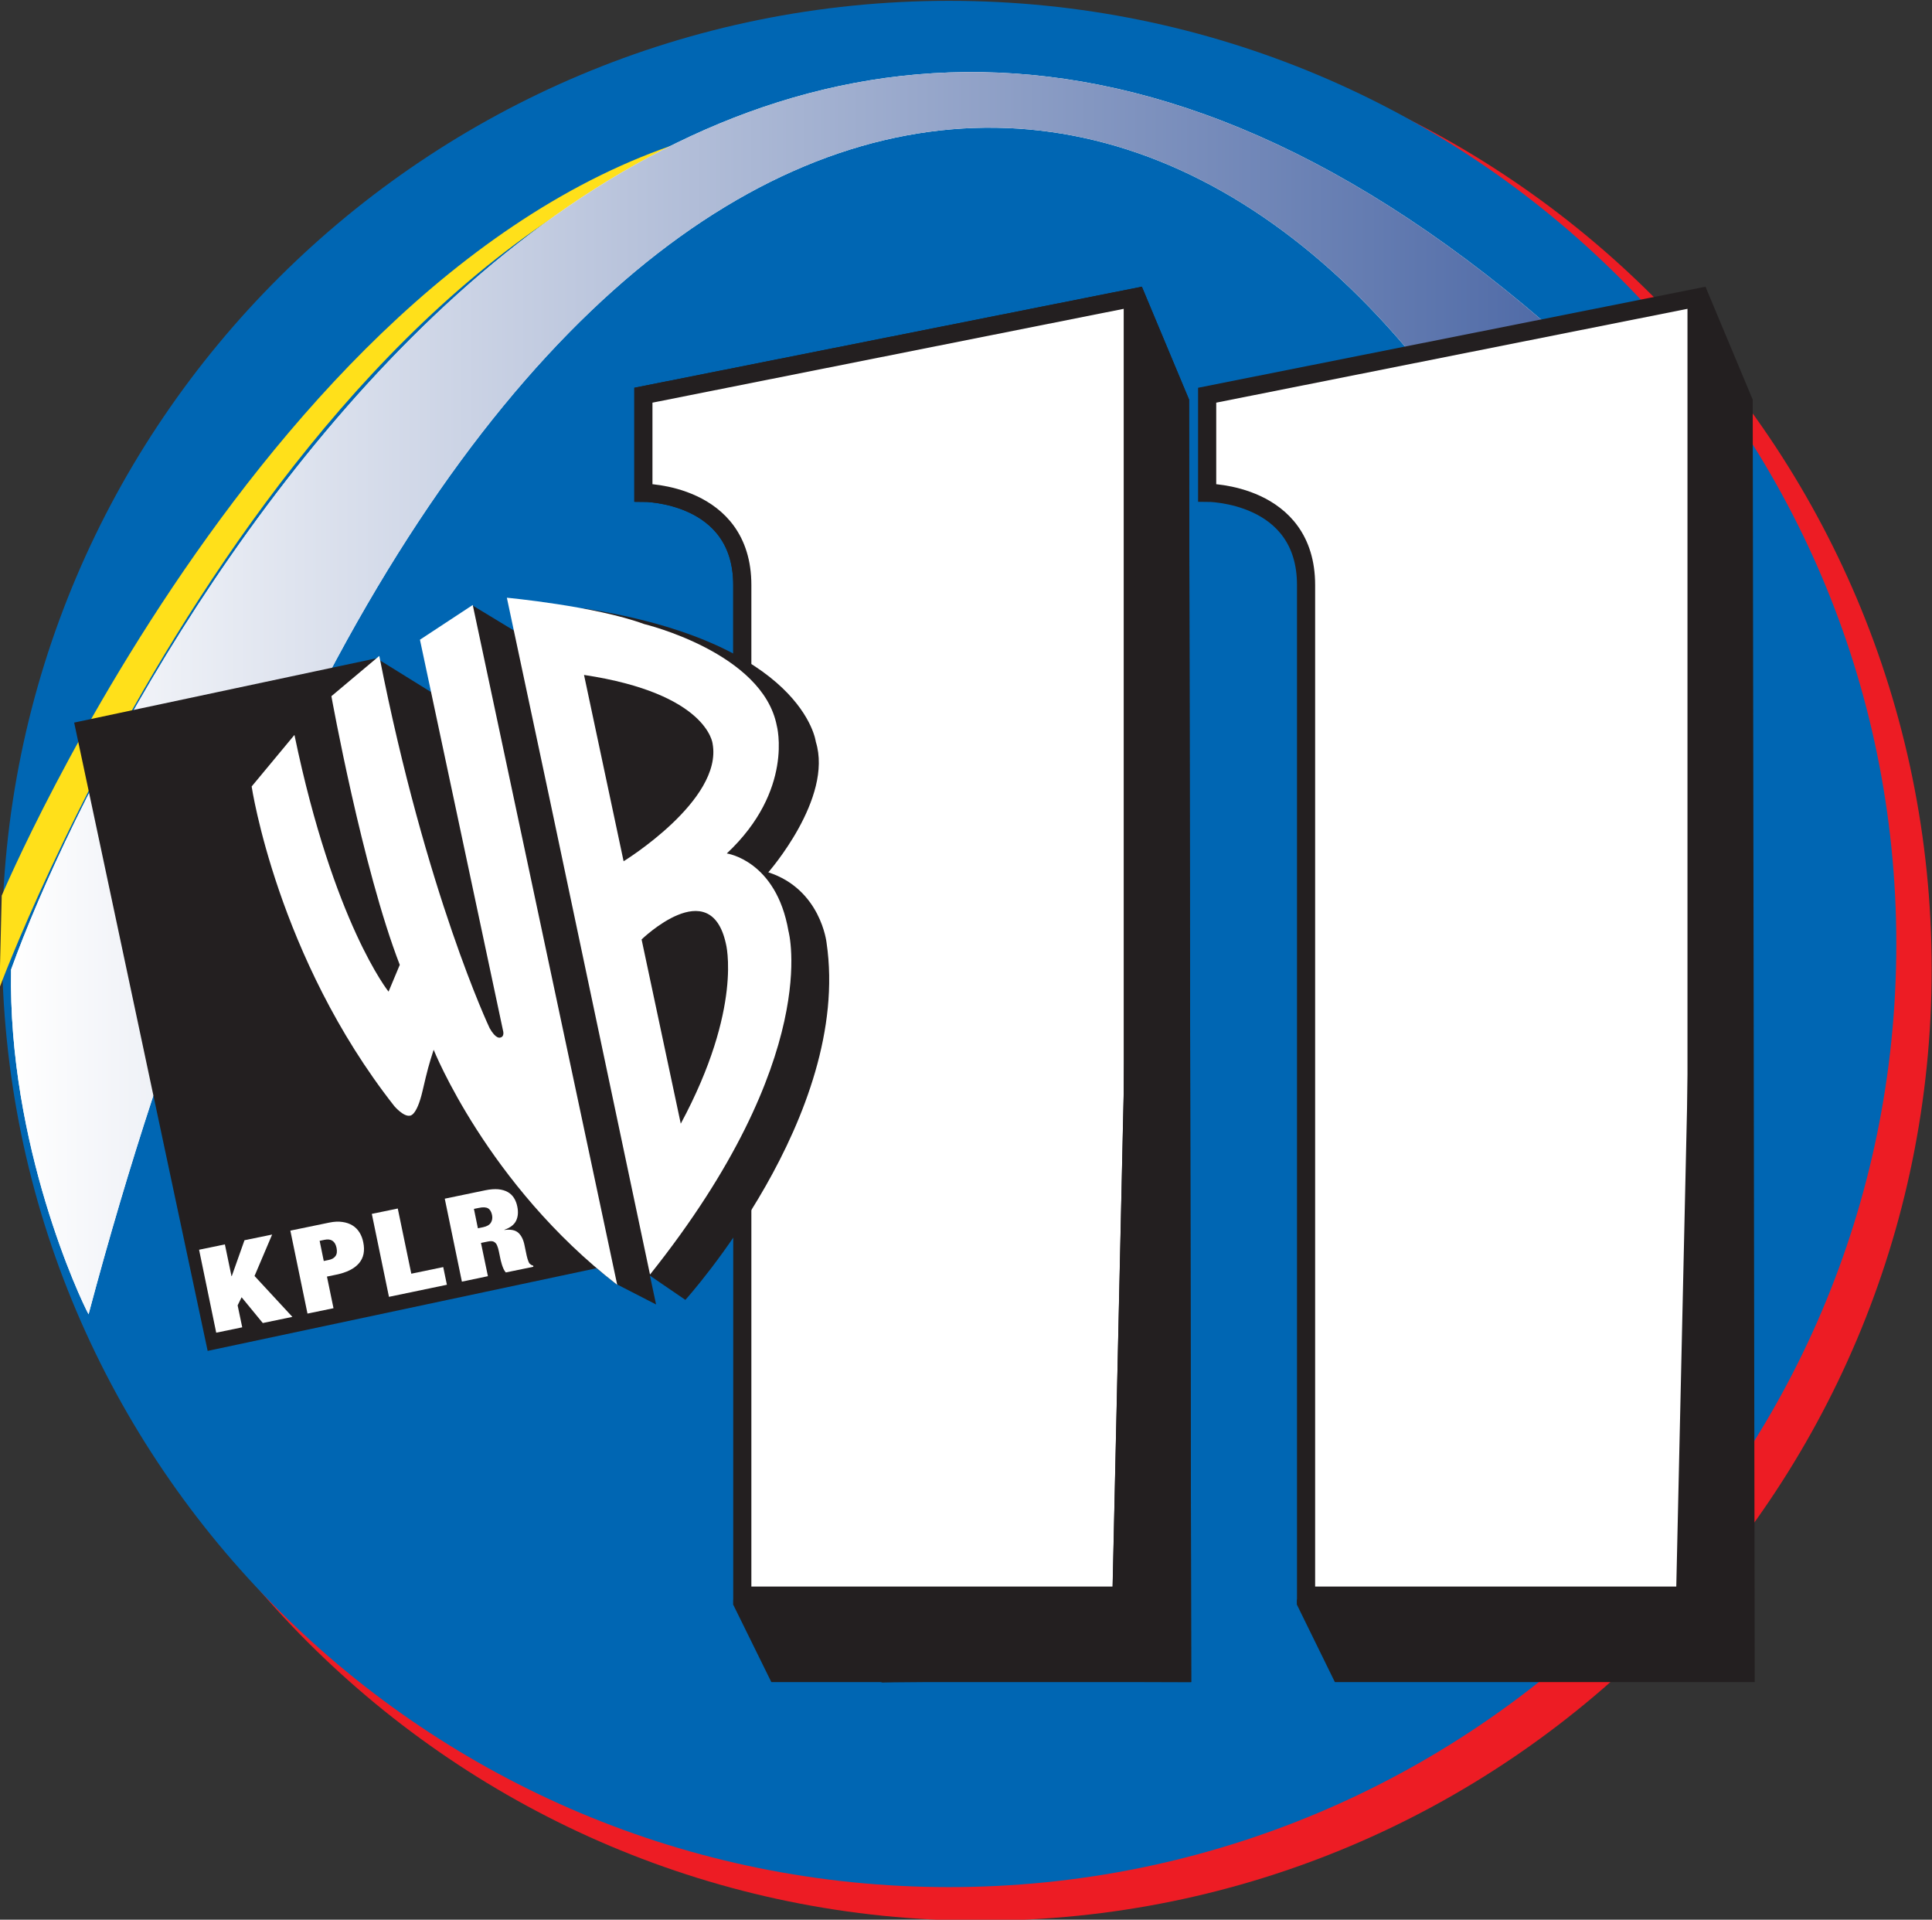 <?xml version="1.0" encoding="UTF-8" standalone="no"?>
<!-- Created with Inkscape (http://www.inkscape.org/) -->

<svg
   xmlns:dc="http://purl.org/dc/elements/1.1/"
   xmlns:cc="http://creativecommons.org/ns#"
   xmlns:rdf="http://www.w3.org/1999/02/22-rdf-syntax-ns#"
   xmlns:svg="http://www.w3.org/2000/svg"
   xmlns="http://www.w3.org/2000/svg"
   xmlns:sodipodi="http://sodipodi.sourceforge.net/DTD/sodipodi-0.dtd"
   xmlns:inkscape="http://www.inkscape.org/namespaces/inkscape"
   width="161.596mm"
   height="160.537mm"
   viewBox="0 0 161.596 160.537"
   version="1.1"
   id="svg901"
   inkscape:version="0.92.4 (5da689c313, 2019-01-14)"
   sodipodi:docname="KPLR 2004.svg">
  <rect x="0" y="0" width="161.596" height="160.537" fill="#333333" stroke="none"/>
  <defs
     id="defs895">
    <clipPath
       id="clipPath1467"
       clipPathUnits="userSpaceOnUse">
      <path
         inkscape:connector-curvature="0"
         id="path1465"
         d="M -9,783 H 603 V -9 H -9 Z" />
    </clipPath>
    <clipPath
       id="clipPath1473"
       clipPathUnits="userSpaceOnUse">
      <path
         inkscape:connector-curvature="0"
         id="path1471"
         d="M 0,774.03 H 594 V 0.03 H 0 Z" />
    </clipPath>
    <clipPath
       id="clipPath1505"
       clipPathUnits="userSpaceOnUse">
      <path
         inkscape:connector-curvature="0"
         id="path1503"
         d="m 345.25,479.762 v -34.311 h 177.399 v 34.311" />
    </clipPath>
    <clipPath
       id="clipPath1521"
       clipPathUnits="userSpaceOnUse">
      <path
         inkscape:connector-curvature="0"
         id="path1519"
         d="m 345.25,479.762 v -34.311 h 177.399 v 34.311" />
    </clipPath>
    <clipPath
       id="clipPath1551"
       clipPathUnits="userSpaceOnUse">
      <path
         inkscape:connector-curvature="0"
         id="path1549"
         d="m 0.538,424.629 h 101.604 V 350.144 H 0.538 Z" />
    </clipPath>
    <clipPath
       id="clipPath1567"
       clipPathUnits="userSpaceOnUse">
      <path
         inkscape:connector-curvature="0"
         id="path1565"
         d="m 0.538,424.629 h 101.604 V 350.144 H 0.538 Z" />
    </clipPath>
    <clipPath
       id="clipPath1599"
       clipPathUnits="userSpaceOnUse">
      <path
         inkscape:connector-curvature="0"
         id="path1597"
         d="M -9,783 H 603 V -9 H -9 Z" />
    </clipPath>
    <clipPath
       id="clipPath1605"
       clipPathUnits="userSpaceOnUse">
      <path
         inkscape:connector-curvature="0"
         id="path1603"
         d="M 0,774.03 H 594 V 0.03 H 0 Z" />
    </clipPath>
    <clipPath
       id="clipPath1615"
       clipPathUnits="userSpaceOnUse">
      <path
         style="clip-rule:evenodd"
         inkscape:connector-curvature="0"
         id="path1613"
         d="M 0.319,338.605 H 224.55 V 280.672 H 0.319 Z" />
    </clipPath>
    <clipPath
       id="clipPath1637"
       clipPathUnits="userSpaceOnUse">
      <path
         inkscape:connector-curvature="0"
         id="path1635"
         d="M -9,783 H 603 V -9 H -9 Z" />
    </clipPath>
    <clipPath
       id="clipPath1643"
       clipPathUnits="userSpaceOnUse">
      <path
         inkscape:connector-curvature="0"
         id="path1641"
         d="M 0,774.03 H 594 V 0.03 H 0 Z" />
    </clipPath>
    <clipPath
       id="clipPath1679"
       clipPathUnits="userSpaceOnUse">
      <path
         inkscape:connector-curvature="0"
         id="path1677"
         d="M 0,473.398 H 249.425 V 439.019 H 0 Z" />
    </clipPath>
    <clipPath
       id="clipPath1691"
       clipPathUnits="userSpaceOnUse">
      <path
         inkscape:connector-curvature="0"
         id="path1689"
         d="m 122.2,409.562 v -51.866 h 119.219 v 51.866" />
    </clipPath>
    <clipPath
       id="clipPath1707"
       clipPathUnits="userSpaceOnUse">
      <path
         inkscape:connector-curvature="0"
         id="path1705"
         d="m 122.2,409.562 v -51.866 h 119.219 v 51.866" />
    </clipPath>
    <clipPath
       id="clipPath1725"
       clipPathUnits="userSpaceOnUse">
      <path
         inkscape:connector-curvature="0"
         id="path1723"
         d="m 122.2,409.562 v -51.866 h 119.219 v 51.866" />
    </clipPath>
    <clipPath
       id="clipPath1741"
       clipPathUnits="userSpaceOnUse">
      <path
         inkscape:connector-curvature="0"
         id="path1739"
         d="m 122.2,409.562 v -51.866 h 119.219 v 51.866" />
    </clipPath>
    <clipPath
       id="clipPath1761"
       clipPathUnits="userSpaceOnUse">
      <path
         inkscape:connector-curvature="0"
         id="path1759"
         d="m 381.842,350.428 v -59.482 h 224.204 v 59.482" />
    </clipPath>
    <clipPath
       id="clipPath1767"
       clipPathUnits="userSpaceOnUse">
      <path
         style="clip-rule:evenodd"
         inkscape:connector-curvature="0"
         id="path1765"
         d="m 377.762,350.426 h 231.187 v -70.96 H 377.762 Z" />
    </clipPath>
    <clipPath
       id="clipPath1773"
       clipPathUnits="userSpaceOnUse">
      <path
         inkscape:connector-curvature="0"
         id="path1771"
         d="M -9,783 H 603 V -9 H -9 Z" />
    </clipPath>
    <clipPath
       id="clipPath1779"
       clipPathUnits="userSpaceOnUse">
      <path
         inkscape:connector-curvature="0"
         id="path1777"
         d="M 0,774.03 H 594 V 0.03 H 0 Z" />
    </clipPath>
    <clipPath
       id="clipPath1835"
       clipPathUnits="userSpaceOnUse">
      <path
         inkscape:connector-curvature="0"
         id="path1833"
         d="M -9,783 H 603 V -9 H -9 Z" />
    </clipPath>
    <clipPath
       id="clipPath1841"
       clipPathUnits="userSpaceOnUse">
      <path
         inkscape:connector-curvature="0"
         id="path1839"
         d="M 0,774.03 H 594 V 0.03 H 0 Z" />
    </clipPath>
    <clipPath
       id="clipPath1861"
       clipPathUnits="userSpaceOnUse">
      <path
         inkscape:connector-curvature="0"
         id="path1859"
         d="m 242.227,344.388 v -51.921 h 121.141 v 51.921" />
    </clipPath>
    <clipPath
       id="clipPath1911"
       clipPathUnits="userSpaceOnUse">
      <path
         inkscape:connector-curvature="0"
         id="path1909"
         d="m 242.227,344.388 v -51.921 h 121.141 v 51.921" />
    </clipPath>
    <clipPath
       id="clipPath1927"
       clipPathUnits="userSpaceOnUse">
      <path
         inkscape:connector-curvature="0"
         id="path1925"
         d="m 242.227,344.388 v -51.921 h 121.141 v 51.921" />
    </clipPath>
    <clipPath
       id="clipPath2025"
       clipPathUnits="userSpaceOnUse">
      <path
         inkscape:connector-curvature="0"
         id="path2023"
         d="m 536.013,490.081 v -62.103 h 68.168 v 62.103" />
    </clipPath>
    <clipPath
       id="clipPath2031"
       clipPathUnits="userSpaceOnUse">
      <path
         style="clip-rule:evenodd"
         inkscape:connector-curvature="0"
         id="path2029"
         d="m 528.363,492.166 h 77.596 v -68.172 h -77.596 z" />
    </clipPath>
    <clipPath
       id="clipPath2037"
       clipPathUnits="userSpaceOnUse">
      <path
         inkscape:connector-curvature="0"
         id="path2035"
         d="M -9,783 H 603 V -9 H -9 Z" />
    </clipPath>
    <clipPath
       id="clipPath2043"
       clipPathUnits="userSpaceOnUse">
      <path
         inkscape:connector-curvature="0"
         id="path2041"
         d="M 0,774.03 H 594 V 0.03 H 0 Z" />
    </clipPath>
    <clipPath
       id="clipPath2081"
       clipPathUnits="userSpaceOnUse">
      <path
         inkscape:connector-curvature="0"
         id="path2079"
         d="m 588.076,407.719 h -76.297 v -34.204 h 76.297 v 34.204" />
    </clipPath>
    <clipPath
       id="clipPath2099"
       clipPathUnits="userSpaceOnUse">
      <path
         inkscape:connector-curvature="0"
         id="path2097"
         d="m 511.911,407.665 h 9.715 v -10.994 h 6.183 v 10.994 h 9.715 v -31.696 h -9.715 v 11.581 h -6.183 v -11.581 h -9.715 v 31.696" />
    </clipPath>
    <clipPath
       id="clipPath2111"
       clipPathUnits="userSpaceOnUse">
      <path
         inkscape:connector-curvature="0"
         id="path2109"
         d="m 571.124,396.539 2.048,-8.155 0.819,-3.04 h 0.271 l 0.815,3.095 1.974,8.1 h 10.498 l -13.171,-29.053 h -10.536 l 5.307,10.536 -8.794,18.517 h 10.769" />
    </clipPath>
    <clipPath
       id="clipPath2123"
       clipPathUnits="userSpaceOnUse">
      <path
         inkscape:connector-curvature="0"
         id="path2121"
         d="m 547.886,386.436 c 0,-1.627 1.24,-2.828 2.789,-2.828 1.55,0 2.789,1.201 2.789,2.828 0,1.665 -1.123,3.021 -2.789,3.021 -1.665,0 -2.789,-1.356 -2.789,-3.021 z m 15.262,-0.155 c 0,-6.818 -6.042,-10.498 -12.473,-10.498 -6.43,0 -12.473,3.68 -12.473,10.498 0,7.205 5.694,11.001 12.473,11.001 6.779,0 12.473,-3.796 12.473,-11.001" />
    </clipPath>
    <clipPath
       id="clipPath2135"
       clipPathUnits="userSpaceOnUse">
      <path
         inkscape:connector-curvature="0"
         id="path2133"
         d="m 511.753,407.744 v -40.832 h 76.349 v 40.832" />
    </clipPath>
    <clipPath
       id="clipPath2189"
       clipPathUnits="userSpaceOnUse">
      <path
         inkscape:connector-curvature="0"
         id="path2187"
         d="M -9,783 H 603 V -9 H -9 Z" />
    </clipPath>
    <clipPath
       id="clipPath2195"
       clipPathUnits="userSpaceOnUse">
      <path
         inkscape:connector-curvature="0"
         id="path2193"
         d="M 0,774.03 H 594 V 0.03 H 0 Z" />
    </clipPath>
    <clipPath
       id="clipPath2223"
       clipPathUnits="userSpaceOnUse">
      <path
         inkscape:connector-curvature="0"
         id="path2221"
         d="M -9,783 H 603 V -9 H -9 Z" />
    </clipPath>
    <clipPath
       id="clipPath2229"
       clipPathUnits="userSpaceOnUse">
      <path
         inkscape:connector-curvature="0"
         id="path2227"
         d="M 0,774.03 H 594 V 0.03 H 0 Z" />
    </clipPath>
    <clipPath
       id="clipPath2239"
       clipPathUnits="userSpaceOnUse">
      <path
         inkscape:connector-curvature="0"
         id="path2237"
         d="M -9,783 H 603 V -9 H -9 Z" />
    </clipPath>
    <clipPath
       id="clipPath2245"
       clipPathUnits="userSpaceOnUse">
      <path
         inkscape:connector-curvature="0"
         id="path2243"
         d="M 0,774.03 H 594 V 0.03 H 0 Z" />
    </clipPath>
    <clipPath
       clipPathUnits="userSpaceOnUse"
       id="clipPath1467-5">
      <path
         d="M -9,783 H 603 V -9 H -9 Z"
         id="path1465-8"
         inkscape:connector-curvature="0" />
    </clipPath>
    <clipPath
       clipPathUnits="userSpaceOnUse"
       id="clipPath1473-8">
      <path
         d="M 0,774.03 H 594 V 0.03 H 0 Z"
         id="path1471-7"
         inkscape:connector-curvature="0" />
    </clipPath>
    <clipPath
       clipPathUnits="userSpaceOnUse"
       id="clipPath1505-3">
      <path
         d="m 345.25,479.762 v -34.311 h 177.399 v 34.311"
         id="path1503-9"
         inkscape:connector-curvature="0" />
    </clipPath>
    <clipPath
       clipPathUnits="userSpaceOnUse"
       id="clipPath1521-0">
      <path
         d="m 345.25,479.762 v -34.311 h 177.399 v 34.311"
         id="path1519-9"
         inkscape:connector-curvature="0" />
    </clipPath>
    <clipPath
       clipPathUnits="userSpaceOnUse"
       id="clipPath1551-1">
      <path
         d="m 0.538,424.629 h 101.604 V 350.144 H 0.538 Z"
         id="path1549-7"
         inkscape:connector-curvature="0" />
    </clipPath>
    <clipPath
       clipPathUnits="userSpaceOnUse"
       id="clipPath1567-7">
      <path
         d="m 0.538,424.629 h 101.604 V 350.144 H 0.538 Z"
         id="path1565-4"
         inkscape:connector-curvature="0" />
    </clipPath>
    <clipPath
       clipPathUnits="userSpaceOnUse"
       id="clipPath1599-1">
      <path
         d="M -9,783 H 603 V -9 H -9 Z"
         id="path1597-3"
         inkscape:connector-curvature="0" />
    </clipPath>
    <clipPath
       clipPathUnits="userSpaceOnUse"
       id="clipPath1605-3">
      <path
         d="M 0,774.03 H 594 V 0.03 H 0 Z"
         id="path1603-5"
         inkscape:connector-curvature="0" />
    </clipPath>
    <clipPath
       clipPathUnits="userSpaceOnUse"
       id="clipPath1615-6">
      <path
         d="M 0.319,338.605 H 224.55 V 280.672 H 0.319 Z"
         id="path1613-8"
         inkscape:connector-curvature="0"
         style="clip-rule:evenodd" />
    </clipPath>
    <clipPath
       clipPathUnits="userSpaceOnUse"
       id="clipPath1637-6">
      <path
         d="M -9,783 H 603 V -9 H -9 Z"
         id="path1635-3"
         inkscape:connector-curvature="0" />
    </clipPath>
    <clipPath
       clipPathUnits="userSpaceOnUse"
       id="clipPath1643-7">
      <path
         d="M 0,774.03 H 594 V 0.03 H 0 Z"
         id="path1641-3"
         inkscape:connector-curvature="0" />
    </clipPath>
    <clipPath
       clipPathUnits="userSpaceOnUse"
       id="clipPath1679-7">
      <path
         d="M 0,473.398 H 249.425 V 439.019 H 0 Z"
         id="path1677-2"
         inkscape:connector-curvature="0" />
    </clipPath>
    <clipPath
       clipPathUnits="userSpaceOnUse"
       id="clipPath1691-5">
      <path
         d="m 122.2,409.562 v -51.866 h 119.219 v 51.866"
         id="path1689-9"
         inkscape:connector-curvature="0" />
    </clipPath>
    <clipPath
       clipPathUnits="userSpaceOnUse"
       id="clipPath1707-5">
      <path
         d="m 122.2,409.562 v -51.866 h 119.219 v 51.866"
         id="path1705-9"
         inkscape:connector-curvature="0" />
    </clipPath>
    <clipPath
       clipPathUnits="userSpaceOnUse"
       id="clipPath1725-5">
      <path
         d="m 122.2,409.562 v -51.866 h 119.219 v 51.866"
         id="path1723-2"
         inkscape:connector-curvature="0" />
    </clipPath>
    <clipPath
       clipPathUnits="userSpaceOnUse"
       id="clipPath1741-1">
      <path
         d="m 122.2,409.562 v -51.866 h 119.219 v 51.866"
         id="path1739-1"
         inkscape:connector-curvature="0" />
    </clipPath>
    <clipPath
       clipPathUnits="userSpaceOnUse"
       id="clipPath1761-9">
      <path
         d="m 381.842,350.428 v -59.482 h 224.204 v 59.482"
         id="path1759-2"
         inkscape:connector-curvature="0" />
    </clipPath>
    <clipPath
       clipPathUnits="userSpaceOnUse"
       id="clipPath1767-2">
      <path
         d="m 377.762,350.426 h 231.187 v -70.96 H 377.762 Z"
         id="path1765-5"
         inkscape:connector-curvature="0"
         style="clip-rule:evenodd" />
    </clipPath>
    <clipPath
       clipPathUnits="userSpaceOnUse"
       id="clipPath1773-0">
      <path
         d="M -9,783 H 603 V -9 H -9 Z"
         id="path1771-6"
         inkscape:connector-curvature="0" />
    </clipPath>
    <clipPath
       clipPathUnits="userSpaceOnUse"
       id="clipPath1779-2">
      <path
         d="M 0,774.03 H 594 V 0.03 H 0 Z"
         id="path1777-2"
         inkscape:connector-curvature="0" />
    </clipPath>
    <clipPath
       clipPathUnits="userSpaceOnUse"
       id="clipPath1835-3">
      <path
         d="M -9,783 H 603 V -9 H -9 Z"
         id="path1833-4"
         inkscape:connector-curvature="0" />
    </clipPath>
    <clipPath
       clipPathUnits="userSpaceOnUse"
       id="clipPath1841-0">
      <path
         d="M 0,774.03 H 594 V 0.03 H 0 Z"
         id="path1839-3"
         inkscape:connector-curvature="0" />
    </clipPath>
    <clipPath
       clipPathUnits="userSpaceOnUse"
       id="clipPath1861-3">
      <path
         d="m 242.227,344.388 v -51.921 h 121.141 v 51.921"
         id="path1859-5"
         inkscape:connector-curvature="0" />
    </clipPath>
    <clipPath
       clipPathUnits="userSpaceOnUse"
       id="clipPath1911-6">
      <path
         d="m 242.227,344.388 v -51.921 h 121.141 v 51.921"
         id="path1909-0"
         inkscape:connector-curvature="0" />
    </clipPath>
    <clipPath
       clipPathUnits="userSpaceOnUse"
       id="clipPath1927-3">
      <path
         d="m 242.227,344.388 v -51.921 h 121.141 v 51.921"
         id="path1925-0"
         inkscape:connector-curvature="0" />
    </clipPath>
    <clipPath
       clipPathUnits="userSpaceOnUse"
       id="clipPath2025-3">
      <path
         d="m 536.013,490.081 v -62.103 h 68.168 v 62.103"
         id="path2023-5"
         inkscape:connector-curvature="0" />
    </clipPath>
    <clipPath
       clipPathUnits="userSpaceOnUse"
       id="clipPath2031-6">
      <path
         d="m 528.363,492.166 h 77.596 v -68.172 h -77.596 z"
         id="path2029-7"
         inkscape:connector-curvature="0"
         style="clip-rule:evenodd" />
    </clipPath>
    <clipPath
       clipPathUnits="userSpaceOnUse"
       id="clipPath2037-5">
      <path
         d="M -9,783 H 603 V -9 H -9 Z"
         id="path2035-8"
         inkscape:connector-curvature="0" />
    </clipPath>
    <clipPath
       clipPathUnits="userSpaceOnUse"
       id="clipPath2043-7">
      <path
         d="M 0,774.03 H 594 V 0.03 H 0 Z"
         id="path2041-5"
         inkscape:connector-curvature="0" />
    </clipPath>
    <clipPath
       clipPathUnits="userSpaceOnUse"
       id="clipPath2081-9">
      <path
         d="m 588.076,407.719 h -76.297 v -34.204 h 76.297 v 34.204"
         id="path2079-7"
         inkscape:connector-curvature="0" />
    </clipPath>
    <clipPath
       clipPathUnits="userSpaceOnUse"
       id="clipPath2099-6">
      <path
         d="m 511.911,407.665 h 9.715 v -10.994 h 6.183 v 10.994 h 9.715 v -31.696 h -9.715 v 11.581 h -6.183 v -11.581 h -9.715 v 31.696"
         id="path2097-1"
         inkscape:connector-curvature="0" />
    </clipPath>
    <clipPath
       clipPathUnits="userSpaceOnUse"
       id="clipPath2111-0">
      <path
         d="m 571.124,396.539 2.048,-8.155 0.819,-3.04 h 0.271 l 0.815,3.095 1.974,8.1 h 10.498 l -13.171,-29.053 h -10.536 l 5.307,10.536 -8.794,18.517 h 10.769"
         id="path2109-8"
         inkscape:connector-curvature="0" />
    </clipPath>
    <clipPath
       clipPathUnits="userSpaceOnUse"
       id="clipPath2123-2">
      <path
         d="m 547.886,386.436 c 0,-1.627 1.24,-2.828 2.789,-2.828 1.55,0 2.789,1.201 2.789,2.828 0,1.665 -1.123,3.021 -2.789,3.021 -1.665,0 -2.789,-1.356 -2.789,-3.021 z m 15.262,-0.155 c 0,-6.818 -6.042,-10.498 -12.473,-10.498 -6.43,0 -12.473,3.68 -12.473,10.498 0,7.205 5.694,11.001 12.473,11.001 6.779,0 12.473,-3.796 12.473,-11.001"
         id="path2121-3"
         inkscape:connector-curvature="0" />
    </clipPath>
    <clipPath
       clipPathUnits="userSpaceOnUse"
       id="clipPath2135-9">
      <path
         d="m 511.753,407.744 v -40.832 h 76.349 v 40.832"
         id="path2133-4"
         inkscape:connector-curvature="0" />
    </clipPath>
    <clipPath
       clipPathUnits="userSpaceOnUse"
       id="clipPath2189-8">
      <path
         d="M -9,783 H 603 V -9 H -9 Z"
         id="path2187-1"
         inkscape:connector-curvature="0" />
    </clipPath>
    <clipPath
       clipPathUnits="userSpaceOnUse"
       id="clipPath2195-3">
      <path
         d="M 0,774.03 H 594 V 0.03 H 0 Z"
         id="path2193-4"
         inkscape:connector-curvature="0" />
    </clipPath>
    <clipPath
       clipPathUnits="userSpaceOnUse"
       id="clipPath2223-8">
      <path
         d="M -9,783 H 603 V -9 H -9 Z"
         id="path2221-5"
         inkscape:connector-curvature="0" />
    </clipPath>
    <clipPath
       clipPathUnits="userSpaceOnUse"
       id="clipPath2229-1">
      <path
         d="M 0,774.03 H 594 V 0.03 H 0 Z"
         id="path2227-9"
         inkscape:connector-curvature="0" />
    </clipPath>
    <clipPath
       clipPathUnits="userSpaceOnUse"
       id="clipPath2239-2">
      <path
         d="M -9,783 H 603 V -9 H -9 Z"
         id="path2237-0"
         inkscape:connector-curvature="0" />
    </clipPath>
    <clipPath
       clipPathUnits="userSpaceOnUse"
       id="clipPath2245-5">
      <path
         d="M 0,774.03 H 594 V 0.03 H 0 Z"
         id="path2243-6"
         inkscape:connector-curvature="0" />
    </clipPath>
    <clipPath
       clipPathUnits="userSpaceOnUse"
       id="clipPath1467-1">
      <path
         d="M -9,783 H 603 V -9 H -9 Z"
         id="path1465-85"
         inkscape:connector-curvature="0" />
    </clipPath>
    <clipPath
       clipPathUnits="userSpaceOnUse"
       id="clipPath1473-85">
      <path
         d="M 0,774.03 H 594 V 0.03 H 0 Z"
         id="path1471-9"
         inkscape:connector-curvature="0" />
    </clipPath>
    <clipPath
       clipPathUnits="userSpaceOnUse"
       id="clipPath1505-2">
      <path
         d="m 345.25,479.762 v -34.311 h 177.399 v 34.311"
         id="path1503-7"
         inkscape:connector-curvature="0" />
    </clipPath>
    <clipPath
       clipPathUnits="userSpaceOnUse"
       id="clipPath1521-7">
      <path
         d="m 345.25,479.762 v -34.311 h 177.399 v 34.311"
         id="path1519-1"
         inkscape:connector-curvature="0" />
    </clipPath>
    <clipPath
       clipPathUnits="userSpaceOnUse"
       id="clipPath1551-9">
      <path
         d="m 0.538,424.629 h 101.604 V 350.144 H 0.538 Z"
         id="path1549-3"
         inkscape:connector-curvature="0" />
    </clipPath>
    <clipPath
       clipPathUnits="userSpaceOnUse"
       id="clipPath1567-9">
      <path
         d="m 0.538,424.629 h 101.604 V 350.144 H 0.538 Z"
         id="path1565-0"
         inkscape:connector-curvature="0" />
    </clipPath>
    <clipPath
       clipPathUnits="userSpaceOnUse"
       id="clipPath1599-0">
      <path
         d="M -9,783 H 603 V -9 H -9 Z"
         id="path1597-1"
         inkscape:connector-curvature="0" />
    </clipPath>
    <clipPath
       clipPathUnits="userSpaceOnUse"
       id="clipPath1605-1">
      <path
         d="M 0,774.03 H 594 V 0.03 H 0 Z"
         id="path1603-0"
         inkscape:connector-curvature="0" />
    </clipPath>
    <clipPath
       clipPathUnits="userSpaceOnUse"
       id="clipPath1615-0">
      <path
         d="M 0.319,338.605 H 224.55 V 280.672 H 0.319 Z"
         id="path1613-1"
         inkscape:connector-curvature="0"
         style="clip-rule:evenodd" />
    </clipPath>
    <clipPath
       clipPathUnits="userSpaceOnUse"
       id="clipPath1637-2">
      <path
         d="M -9,783 H 603 V -9 H -9 Z"
         id="path1635-2"
         inkscape:connector-curvature="0" />
    </clipPath>
    <clipPath
       clipPathUnits="userSpaceOnUse"
       id="clipPath1643-5">
      <path
         d="M 0,774.03 H 594 V 0.03 H 0 Z"
         id="path1641-5"
         inkscape:connector-curvature="0" />
    </clipPath>
    <clipPath
       clipPathUnits="userSpaceOnUse"
       id="clipPath1679-5">
      <path
         d="M 0,473.398 H 249.425 V 439.019 H 0 Z"
         id="path1677-8"
         inkscape:connector-curvature="0" />
    </clipPath>
    <clipPath
       clipPathUnits="userSpaceOnUse"
       id="clipPath1691-58">
      <path
         d="m 122.2,409.562 v -51.866 h 119.219 v 51.866"
         id="path1689-7"
         inkscape:connector-curvature="0" />
    </clipPath>
    <clipPath
       clipPathUnits="userSpaceOnUse"
       id="clipPath1707-4">
      <path
         d="m 122.2,409.562 v -51.866 h 119.219 v 51.866"
         id="path1705-5"
         inkscape:connector-curvature="0" />
    </clipPath>
    <clipPath
       clipPathUnits="userSpaceOnUse"
       id="clipPath1725-2">
      <path
         d="m 122.2,409.562 v -51.866 h 119.219 v 51.866"
         id="path1723-5"
         inkscape:connector-curvature="0" />
    </clipPath>
    <clipPath
       clipPathUnits="userSpaceOnUse"
       id="clipPath1741-5">
      <path
         d="m 122.2,409.562 v -51.866 h 119.219 v 51.866"
         id="path1739-6"
         inkscape:connector-curvature="0" />
    </clipPath>
    <clipPath
       clipPathUnits="userSpaceOnUse"
       id="clipPath1761-97">
      <path
         d="m 381.842,350.428 v -59.482 h 224.204 v 59.482"
         id="path1759-3"
         inkscape:connector-curvature="0" />
    </clipPath>
    <clipPath
       clipPathUnits="userSpaceOnUse"
       id="clipPath1767-7">
      <path
         d="m 377.762,350.426 h 231.187 v -70.96 H 377.762 Z"
         id="path1765-0"
         inkscape:connector-curvature="0"
         style="clip-rule:evenodd" />
    </clipPath>
    <clipPath
       clipPathUnits="userSpaceOnUse"
       id="clipPath1773-2">
      <path
         d="M -9,783 H 603 V -9 H -9 Z"
         id="path1771-1"
         inkscape:connector-curvature="0" />
    </clipPath>
    <clipPath
       clipPathUnits="userSpaceOnUse"
       id="clipPath1779-7">
      <path
         d="M 0,774.03 H 594 V 0.03 H 0 Z"
         id="path1777-8"
         inkscape:connector-curvature="0" />
    </clipPath>
    <clipPath
       clipPathUnits="userSpaceOnUse"
       id="clipPath1835-7">
      <path
         d="M -9,783 H 603 V -9 H -9 Z"
         id="path1833-1"
         inkscape:connector-curvature="0" />
    </clipPath>
    <clipPath
       clipPathUnits="userSpaceOnUse"
       id="clipPath1841-9">
      <path
         d="M 0,774.03 H 594 V 0.03 H 0 Z"
         id="path1839-38"
         inkscape:connector-curvature="0" />
    </clipPath>
    <clipPath
       clipPathUnits="userSpaceOnUse"
       id="clipPath1861-8">
      <path
         d="m 242.227,344.388 v -51.921 h 121.141 v 51.921"
         id="path1859-4"
         inkscape:connector-curvature="0" />
    </clipPath>
    <clipPath
       clipPathUnits="userSpaceOnUse"
       id="clipPath1911-9">
      <path
         d="m 242.227,344.388 v -51.921 h 121.141 v 51.921"
         id="path1909-07"
         inkscape:connector-curvature="0" />
    </clipPath>
    <clipPath
       clipPathUnits="userSpaceOnUse"
       id="clipPath1927-1">
      <path
         d="m 242.227,344.388 v -51.921 h 121.141 v 51.921"
         id="path1925-00"
         inkscape:connector-curvature="0" />
    </clipPath>
    <clipPath
       clipPathUnits="userSpaceOnUse"
       id="clipPath2025-0">
      <path
         d="m 536.013,490.081 v -62.103 h 68.168 v 62.103"
         id="path2023-7"
         inkscape:connector-curvature="0" />
    </clipPath>
    <clipPath
       clipPathUnits="userSpaceOnUse"
       id="clipPath2031-64">
      <path
         d="m 528.363,492.166 h 77.596 v -68.172 h -77.596 z"
         id="path2029-78"
         inkscape:connector-curvature="0"
         style="clip-rule:evenodd" />
    </clipPath>
    <clipPath
       clipPathUnits="userSpaceOnUse"
       id="clipPath2037-9">
      <path
         d="M -9,783 H 603 V -9 H -9 Z"
         id="path2035-1"
         inkscape:connector-curvature="0" />
    </clipPath>
    <clipPath
       clipPathUnits="userSpaceOnUse"
       id="clipPath2043-9">
      <path
         d="M 0,774.03 H 594 V 0.03 H 0 Z"
         id="path2041-7"
         inkscape:connector-curvature="0" />
    </clipPath>
    <clipPath
       clipPathUnits="userSpaceOnUse"
       id="clipPath2081-5">
      <path
         d="m 588.076,407.719 h -76.297 v -34.204 h 76.297 v 34.204"
         id="path2079-77"
         inkscape:connector-curvature="0" />
    </clipPath>
    <clipPath
       clipPathUnits="userSpaceOnUse"
       id="clipPath2099-8">
      <path
         d="m 511.911,407.665 h 9.715 v -10.994 h 6.183 v 10.994 h 9.715 v -31.696 h -9.715 v 11.581 h -6.183 v -11.581 h -9.715 v 31.696"
         id="path2097-4"
         inkscape:connector-curvature="0" />
    </clipPath>
    <clipPath
       clipPathUnits="userSpaceOnUse"
       id="clipPath2111-5">
      <path
         d="m 571.124,396.539 2.048,-8.155 0.819,-3.04 h 0.271 l 0.815,3.095 1.974,8.1 h 10.498 l -13.171,-29.053 h -10.536 l 5.307,10.536 -8.794,18.517 h 10.769"
         id="path2109-2"
         inkscape:connector-curvature="0" />
    </clipPath>
    <clipPath
       clipPathUnits="userSpaceOnUse"
       id="clipPath2123-5">
      <path
         d="m 547.886,386.436 c 0,-1.627 1.24,-2.828 2.789,-2.828 1.55,0 2.789,1.201 2.789,2.828 0,1.665 -1.123,3.021 -2.789,3.021 -1.665,0 -2.789,-1.356 -2.789,-3.021 z m 15.262,-0.155 c 0,-6.818 -6.042,-10.498 -12.473,-10.498 -6.43,0 -12.473,3.68 -12.473,10.498 0,7.205 5.694,11.001 12.473,11.001 6.779,0 12.473,-3.796 12.473,-11.001"
         id="path2121-5"
         inkscape:connector-curvature="0" />
    </clipPath>
    <clipPath
       clipPathUnits="userSpaceOnUse"
       id="clipPath2135-4">
      <path
         d="m 511.753,407.744 v -40.832 h 76.349 v 40.832"
         id="path2133-41"
         inkscape:connector-curvature="0" />
    </clipPath>
    <clipPath
       clipPathUnits="userSpaceOnUse"
       id="clipPath2189-9">
      <path
         d="M -9,783 H 603 V -9 H -9 Z"
         id="path2187-2"
         inkscape:connector-curvature="0" />
    </clipPath>
    <clipPath
       clipPathUnits="userSpaceOnUse"
       id="clipPath2195-6">
      <path
         d="M 0,774.03 H 594 V 0.03 H 0 Z"
         id="path2193-6"
         inkscape:connector-curvature="0" />
    </clipPath>
    <clipPath
       clipPathUnits="userSpaceOnUse"
       id="clipPath2223-7">
      <path
         d="M -9,783 H 603 V -9 H -9 Z"
         id="path2221-1"
         inkscape:connector-curvature="0" />
    </clipPath>
    <clipPath
       clipPathUnits="userSpaceOnUse"
       id="clipPath2229-9">
      <path
         d="M 0,774.03 H 594 V 0.03 H 0 Z"
         id="path2227-3"
         inkscape:connector-curvature="0" />
    </clipPath>
    <clipPath
       clipPathUnits="userSpaceOnUse"
       id="clipPath2239-1">
      <path
         d="M -9,783 H 603 V -9 H -9 Z"
         id="path2237-8"
         inkscape:connector-curvature="0" />
    </clipPath>
    <clipPath
       clipPathUnits="userSpaceOnUse"
       id="clipPath2245-8">
      <path
         d="M 0,774.03 H 594 V 0.03 H 0 Z"
         id="path2243-9"
         inkscape:connector-curvature="0" />
    </clipPath>
    <clipPath
       id="clipPath6425"
       clipPathUnits="userSpaceOnUse">
      <path
         inkscape:connector-curvature="0"
         id="path6423"
         d="M -9,783 H 603 V -9 H -9 Z" />
    </clipPath>
    <clipPath
       id="clipPath6431"
       clipPathUnits="userSpaceOnUse">
      <path
         inkscape:connector-curvature="0"
         id="path6429"
         d="M 0,774.03 H 594 V 0.03 H 0 Z" />
    </clipPath>
    <clipPath
       id="clipPath6443"
       clipPathUnits="userSpaceOnUse">
      <path
         inkscape:connector-curvature="0"
         id="path6441"
         d="m 145.203,412.746 h 43.263 V 297.151 h -43.263 z" />
    </clipPath>
    <clipPath
       id="clipPath6979"
       clipPathUnits="userSpaceOnUse">
      <path
         inkscape:connector-curvature="0"
         id="path6977"
         d="m -17.908,474.332 v -42.884 h 264.186 v 42.884" />
    </clipPath>
    <clipPath
       id="clipPath6985"
       clipPathUnits="userSpaceOnUse">
      <path
         style="clip-rule:evenodd"
         inkscape:connector-curvature="0"
         id="path6983"
         d="M -8.542,481.115 H 255.887 V 427.22 H -8.542 Z" />
    </clipPath>
    <clipPath
       id="clipPath6991"
       clipPathUnits="userSpaceOnUse">
      <path
         inkscape:connector-curvature="0"
         id="path6989"
         d="M -9,783 H 603 V -9 H -9 Z" />
    </clipPath>
    <clipPath
       id="clipPath6997"
       clipPathUnits="userSpaceOnUse">
      <path
         inkscape:connector-curvature="0"
         id="path6995"
         d="M 0,774.03 H 594 V 0.03 H 0 Z" />
    </clipPath>
    <clipPath
       id="clipPath7059"
       clipPathUnits="userSpaceOnUse">
      <path
         inkscape:connector-curvature="0"
         id="path7057"
         d="M -9,783 H 603 V -9 H -9 Z" />
    </clipPath>
    <clipPath
       id="clipPath7065"
       clipPathUnits="userSpaceOnUse">
      <path
         inkscape:connector-curvature="0"
         id="path7063"
         d="M 0,774.03 H 594 V 0.03 H 0 Z" />
    </clipPath>
    <clipPath
       id="clipPath7095"
       clipPathUnits="userSpaceOnUse">
      <path
         inkscape:connector-curvature="0"
         id="path7093"
         d="M 363.941,402.21 H 593.966 V 368.526 H 363.941 Z" />
    </clipPath>
    <clipPath
       id="clipPath7133"
       clipPathUnits="userSpaceOnUse">
      <path
         inkscape:connector-curvature="0"
         id="path7131"
         d="M 363.941,402.21 H 593.966 V 368.526 H 363.941 Z" />
    </clipPath>
    <clipPath
       id="clipPath7325"
       clipPathUnits="userSpaceOnUse">
      <path
         inkscape:connector-curvature="0"
         id="path7323"
         d="M -9,783 H 603 V -9 H -9 Z" />
    </clipPath>
    <clipPath
       id="clipPath7331"
       clipPathUnits="userSpaceOnUse">
      <path
         inkscape:connector-curvature="0"
         id="path7329"
         d="M 0,774.03 H 594 V 0.03 H 0 Z" />
    </clipPath>
    <linearGradient
       id="linearGradient7351"
       spreadMethod="pad"
       gradientTransform="matrix(109.916,0,0,-42.397,12.169,412.521)"
       gradientUnits="userSpaceOnUse"
       y2="0"
       x2="1"
       y1="0"
       x1="0">
      <stop
         id="stop7347"
         offset="0"
         style="stop-opacity:1;stop-color:#052033" />
      <stop
         id="stop7349"
         offset="1"
         style="stop-opacity:1;stop-color:#104674" />
    </linearGradient>
    <clipPath
       id="clipPath7371"
       clipPathUnits="userSpaceOnUse">
      <path
         inkscape:connector-curvature="0"
         id="path7369"
         d="m 76.051,411.163 h 25.124 c -16.008,-0.535 -18.01,-7.919 -18.1,-11.208 -0.199,1.096 -1.168,3.879 -5.949,3.693 0,0 -6.324,-0.008 -6.605,-5.001 H 58.512 c 0,0 -1.946,11.504 17.539,12.516 z m 7.53,-27.542 c -0.715,-4.52 -6.014,-4.205 -6.014,-4.205 -7.241,0 -6.862,5.888 -6.862,5.888 H 58.172 c -0.056,-14.4 17.975,-13.821 17.975,-13.821 h 23.999 c 0,0.002 0,0.003 0,0.006 -2.469,0.129 -15.748,1.227 -16.565,12.132 z m 23.639,15.049 c 0,0 0.49,4.674 -5.937,4.657 0,0 -6.325,0.015 -6.412,-4.936 H 83.182 c 0,0 -0.039,0.184 -0.072,0.503 -0.419,-4.991 -7.831,-3.582 -7.831,-3.582 v -6.599 c 6.306,0.792 7.866,-1.979 8.253,-3.409 h 11.265 c 0,0 -0.009,-5.823 6.581,-5.823 0,0 5.686,-0.439 6.308,3.997 0,0 0.853,5.777 -8.317,4.723 v 7.111 c 0,0 7.615,-1.329 7.851,3.358 z m 13.436,12.493 h -17.351 v -0.002 c 4.765,-0.198 15.277,-1.71 16.178,-11.172 0,0 0.346,-5.754 -5.208,-7.478 0,0 6.2,-1.879 6.152,-8.534 0,0 1.438,-11.801 -17.389,-12.494 h 17.618 v 39.68" />
    </clipPath>
    <linearGradient
       id="linearGradient7381"
       spreadMethod="pad"
       gradientTransform="matrix(69.204,32.27,27.555,-59.092,40.922,404.484)"
       gradientUnits="userSpaceOnUse"
       y2="0"
       x2="1"
       y1="0"
       x1="0">
      <stop
         id="stop7377"
         offset="0"
         style="stop-opacity:1;stop-color:#f9d9a3" />
      <stop
         id="stop7379"
         offset="1"
         style="stop-opacity:1;stop-color:#986f47" />
    </linearGradient>
    <clipPath
       id="clipPath7443"
       clipPathUnits="userSpaceOnUse">
      <path
         inkscape:connector-curvature="0"
         id="path7441"
         d="m 36.714,421.901 -0.049,-52.868 c -0.861,0.898 -6.717,8.271 -9.473,20.142 -0.171,-0.898 -1.721,-4.315 -2.41,-4.675 0,0 -0.689,-0.72 -1.894,2.697 -0.69,1.618 -4.996,10.971 -4.651,24.281 0,0 2.056,1.664 1.829,1.497 -0.229,-0.167 1.787,1.38 1.787,1.38 0,-7.554 1.035,-17.805 3.101,-20.682 0,0 1.033,0.72 1.205,1.978 0,0.719 -1.242,11.943 -0.88,21.083 0,0 1.587,0.902 2.113,1.19 0.812,0.448 1.868,1.028 1.868,1.028 0,-9.891 0.171,-20.963 2.239,-28.697 0.172,-1.08 0.343,-2.518 1.205,-1.44 l 0.008,31.824 c 0,0 0.84,0.395 2.182,0.807 0.77,0.237 1.82,0.455 1.82,0.455 z m 11.919,-28.979 c 1.403,-4.936 -4.518,-13.896 -5.61,-15.175 v 15.724 c 3.585,2.377 4.987,1.28 5.61,-0.549 z m -5.61,21.76 c 2.805,-1.097 7.324,-3.473 7.792,-7.496 0.156,-2.926 -4.345,-6.765 -7.773,-8.046 z m -3.896,-46.809 c 7.791,6.582 11.376,14.811 12.622,18.284 2.493,9.691 -0.623,11.155 -2.181,12.068 4.674,3.841 5.124,6.951 5.142,9.511 0.021,3.019 -2.036,5.198 -2.636,6.003 -2.036,2.732 -9.674,6.729 -12.947,8.01 v -53.876" />
    </clipPath>
    <linearGradient
       id="linearGradient7453"
       spreadMethod="pad"
       gradientTransform="matrix(-2e-6,56.693,37.679,2e-6,17.472,366.657)"
       gradientUnits="userSpaceOnUse"
       y2="0"
       x2="1"
       y1="0"
       x1="0">
      <stop
         id="stop7449"
         offset="0"
         style="stop-opacity:1;stop-color:#bbbbbb" />
      <stop
         id="stop7451"
         offset="1"
         style="stop-opacity:1;stop-color:#faf9f8" />
    </linearGradient>
    <clipPath
       id="clipPath7463"
       clipPathUnits="userSpaceOnUse">
      <path
         inkscape:connector-curvature="0"
         id="path7461"
         d="M -9,783 H 603 V -9 H -9 Z" />
    </clipPath>
    <clipPath
       id="clipPath7469"
       clipPathUnits="userSpaceOnUse">
      <path
         inkscape:connector-curvature="0"
         id="path7467"
         d="M 0,774.03 H 594 V 0.03 H 0 Z" />
    </clipPath>
    <clipPath
       id="clipPath7479"
       clipPathUnits="userSpaceOnUse">
      <path
         inkscape:connector-curvature="0"
         id="path7477"
         d="m 537.688,360.47 h 56.278 v -69.846 h -56.278 z" />
    </clipPath>
    <clipPath
       id="clipPath7493"
       clipPathUnits="userSpaceOnUse">
      <path
         inkscape:connector-curvature="0"
         id="path7491"
         d="m 537.771,325.013 c 4.227,11.685 25.118,49.912 55.75,23.559 -1.83,-0.61 -3.356,-0.915 -5.034,-0.915 -13.881,16.322 -36.128,8.998 -47.898,-35.18 -0.29,0.528 -2.938,6.155 -2.818,12.536" />
    </clipPath>
    <clipPath
       id="clipPath7499"
       clipPathUnits="userSpaceOnUse">
      <path
         inkscape:connector-curvature="0"
         id="path7497"
         d="m 537.688,360.47 h 56.278 v -69.846 h -56.278 z" />
    </clipPath>
    <linearGradient
       id="linearGradient7509"
       spreadMethod="pad"
       gradientTransform="matrix(55.751,0,0,-63.168,537.771,375.285)"
       gradientUnits="userSpaceOnUse"
       y2="0"
       x2="1"
       y1="0"
       x1="0">
      <stop
         id="stop7505"
         offset="0"
         style="stop-opacity:1;stop-color:#ffffff" />
      <stop
         id="stop7507"
         offset="1"
         style="stop-opacity:1;stop-color:#506ba7" />
    </linearGradient>
    <clipPath
       id="clipPath7523"
       clipPathUnits="userSpaceOnUse">
      <path
         inkscape:connector-curvature="0"
         id="path7521"
         d="m 537.688,360.47 h 56.278 v -69.846 h -56.278 z" />
    </clipPath>
    <clipPath
       id="clipPath7541"
       clipPathUnits="userSpaceOnUse">
      <path
         inkscape:connector-curvature="0"
         id="path7539"
         d="m 537.688,360.47 h 56.278 v -69.846 h -56.278 z" />
    </clipPath>
    <clipPath
       id="clipPath7611"
       clipPathUnits="userSpaceOnUse">
      <path
         inkscape:connector-curvature="0"
         id="path7609"
         d="m 267.054,491.005 v -74.387 h 71.882 v 74.387" />
    </clipPath>
    <clipPath
       id="clipPath7623"
       clipPathUnits="userSpaceOnUse">
      <path
         inkscape:connector-curvature="0"
         id="path7621"
         d="M -9,783 H 603 V -9 H -9 Z" />
    </clipPath>
    <clipPath
       id="clipPath7629"
       clipPathUnits="userSpaceOnUse">
      <path
         inkscape:connector-curvature="0"
         id="path7627"
         d="M 0,774.03 H 594 V 0.03 H 0 Z" />
    </clipPath>
    <clipPath
       id="clipPath7641"
       clipPathUnits="userSpaceOnUse">
      <path
         inkscape:connector-curvature="0"
         id="path7639"
         d="m 485.496,483.948 h 108.47 v -54.54 h -108.47 z" />
    </clipPath>
    <clipPath
       id="clipPath7657"
       clipPathUnits="userSpaceOnUse">
      <path
         inkscape:connector-curvature="0"
         id="path7655"
         d="M -9,783 H 603 V -9 H -9 Z" />
    </clipPath>
    <clipPath
       id="clipPath7663"
       clipPathUnits="userSpaceOnUse">
      <path
         inkscape:connector-curvature="0"
         id="path7661"
         d="M 0,774.03 H 594 V 0.03 H 0 Z" />
    </clipPath>
    <clipPath
       id="clipPath7677"
       clipPathUnits="userSpaceOnUse">
      <path
         inkscape:connector-curvature="0"
         id="path7675"
         d="M -9,783 H 603 V -9 H -9 Z" />
    </clipPath>
    <clipPath
       id="clipPath7683"
       clipPathUnits="userSpaceOnUse">
      <path
         inkscape:connector-curvature="0"
         id="path7681"
         d="M 0,774.03 H 594 V 0.03 H 0 Z" />
    </clipPath>
    <clipPath
       id="clipPath7693"
       clipPathUnits="userSpaceOnUse">
      <path
         style="clip-rule:evenodd"
         inkscape:connector-curvature="0"
         id="path7691"
         d="M -10.5,356.599 H 115.323 V 281.524 H -10.5 Z" />
    </clipPath>
    <clipPath
       id="clipPath7699"
       clipPathUnits="userSpaceOnUse">
      <path
         inkscape:connector-curvature="0"
         id="path7697"
         d="M -9,783 H 603 V -9 H -9 Z" />
    </clipPath>
    <clipPath
       id="clipPath7705"
       clipPathUnits="userSpaceOnUse">
      <path
         inkscape:connector-curvature="0"
         id="path7703"
         d="M 0,774.03 H 594 V 0.03 H 0 Z" />
    </clipPath>
    <clipPath
       id="clipPath7717"
       clipPathUnits="userSpaceOnUse">
      <path
         inkscape:connector-curvature="0"
         id="path7715"
         d="M -9,783 H 603 V -9 H -9 Z" />
    </clipPath>
    <clipPath
       id="clipPath7723"
       clipPathUnits="userSpaceOnUse">
      <path
         inkscape:connector-curvature="0"
         id="path7721"
         d="M 0,774.03 H 594 V 0.03 H 0 Z" />
    </clipPath>
    <clipPath
       id="clipPath7767"
       clipPathUnits="userSpaceOnUse">
      <path
         inkscape:connector-curvature="0"
         id="path7765"
         d="M -9,783 H 603 V -9 H -9 Z" />
    </clipPath>
    <clipPath
       id="clipPath7773"
       clipPathUnits="userSpaceOnUse">
      <path
         inkscape:connector-curvature="0"
         id="path7771"
         d="M 0,774.03 H 594 V 0.03 H 0 Z" />
    </clipPath>
  </defs>
  <sodipodi:namedview
     id="base"
     pagecolor="#ffffff"
     bordercolor="#666666"
     borderopacity="1.0"
     inkscape:pageopacity="0.0"
     inkscape:pageshadow="2"
     inkscape:zoom="0.96102398"
     inkscape:cx="284.05979"
     inkscape:cy="305.68489"
     inkscape:document-units="mm"
     inkscape:current-layer="layer1"
     showgrid="false"
     inkscape:window-width="1440"
     inkscape:window-height="837"
     inkscape:window-x="-8"
     inkscape:window-y="-8"
     inkscape:window-maximized="1" />
  <g
     inkscape:label="Layer 1"
     inkscape:groupmode="layer"
     id="layer1"
     transform="translate(91.186,2.939)">
    <g
       id="g9831"
       transform="matrix(6.514,0,0,6.514,547.24,-1116.816)">
      <path
         inkscape:connector-curvature="0"
         id="path7481"
         style="fill:#ed1c24;fill-opacity:1;fill-rule:nonzero;stroke:none;stroke-width:0.353"
         d="m -73.205,183.439 c 0,6.747 -5.469,12.216 -12.216,12.216 -6.747,0 -12.216,-5.469 -12.216,-12.216 0,-6.747 5.469,-12.216 12.216,-12.216 6.747,0 12.216,5.469 12.216,12.216" />
      <path
         inkscape:connector-curvature="0"
         id="path7483"
         style="fill:#0066b3;fill-opacity:1;fill-rule:nonzero;stroke:none;stroke-width:0.353"
         d="m -73.659,183.116 c 0,6.687 -5.445,12.108 -12.162,12.108 -6.717,0 -12.162,-5.421 -12.162,-12.108 0,-6.687 5.445,-12.108 12.162,-12.108 6.717,0 12.162,5.421 12.162,12.108" />
      <path
         inkscape:connector-curvature="0"
         id="path7485"
         style="fill:#ffe01a;fill-opacity:1;fill-rule:nonzero;stroke:none;stroke-width:0.353"
         d="m -97.985,182.493 c 0,0 3.792,-9.006 9.845,-9.938 -6.308,1.482 -9.875,11.125 -9.875,11.125 l 0.029,-1.187" />
      <g
         transform="matrix(0.353,0,0,-0.353,-287.699,298.174)"
         id="g7487">
        <g
           clip-path="url(#clipPath7493)"
           id="g7489">
          <g
             clip-path="url(#clipPath7499)"
             id="g7495">
            <path
               inkscape:connector-curvature="0"
               id="path7501"
               style="fill:#ffffff;fill-opacity:1;fill-rule:nonzero;stroke:none"
               d="m 537.771,325.013 c 4.227,11.685 25.118,49.912 55.75,23.559 -1.83,-0.61 -3.356,-0.915 -5.034,-0.915 -13.881,16.322 -36.128,8.998 -47.898,-35.18 -0.29,0.528 -2.938,6.155 -2.818,12.536" />
            <g
               id="g7503">
              <path
                 inkscape:connector-curvature="0"
                 id="path7511"
                 style="fill:url(#linearGradient7509);stroke:none"
                 d="m 537.688,360.47 h 56.278 v -69.846 h -56.278 z" />
            </g>
          </g>
        </g>
      </g>
      <path
         inkscape:connector-curvature="0"
         id="path7513"
         style="fill:#ffffff;fill-opacity:1;fill-rule:nonzero;stroke:none;stroke-width:0.353"
         d="m -88.476,181.721 0.904,1.415 -0.036,1.053 0.937,0.294 2.481,3.943 c 0.749,1.854 -0.533,3.056 -0.533,3.056 h 1.26 v -16.662 l -6.284,1.251 v 1.252 c 0,0 1.27,0 1.27,1.185 0,0.453 0,3.213 0,3.213" />
      <path
         inkscape:connector-curvature="0"
         id="path7515"
         style="fill:none;stroke:#231f20;stroke-width:0.233;stroke-linecap:butt;stroke-linejoin:miter;stroke-miterlimit:4;stroke-dasharray:none;stroke-opacity:1"
         d="m -88.476,181.721 0.904,1.415 -0.036,1.053 0.937,0.294 2.481,3.943 c 0.749,1.854 -0.533,3.056 -0.533,3.056 h 1.26 v -16.662 l -6.284,1.251 v 1.252 c 0,0 1.27,0 1.27,1.185 0,0.453 0,3.213 -10e-7,3.213 z" />
      <path
         inkscape:connector-curvature="0"
         id="path7525"
         style="fill:#ffffff;fill-opacity:1;fill-rule:nonzero;stroke:none;stroke-width:0.353"
         d="m -81.237,191.482 h 5.013 v -16.662 l -6.284,1.251 v 1.252 c 0,0 1.27,0 1.27,1.185 0,1.186 0,12.974 0,12.974" />
      <path
         inkscape:connector-curvature="0"
         id="path7527"
         style="fill:none;stroke:#231f20;stroke-width:0.233;stroke-linecap:butt;stroke-linejoin:miter;stroke-miterlimit:4;stroke-dasharray:none;stroke-opacity:1"
         d="m -81.237,191.482 h 5.013 v -16.662 l -6.284,1.251 v 1.252 c 0,0 1.27,0 1.27,1.185 0,1.186 0,12.974 0,12.974 z" />
      <path
         inkscape:connector-curvature="0"
         id="path7529"
         style="fill:#ffffff;fill-opacity:1;fill-rule:nonzero;stroke:none;stroke-width:0.353"
         d="m -88.476,191.482 h 5.013 v -16.662 l -6.284,1.251 v 1.252 c 0,0 1.27,0 1.27,1.185 0,1.186 0,12.974 0,12.974" />
      <path
         inkscape:connector-curvature="0"
         id="path7531"
         style="fill:none;stroke:#231f20;stroke-width:0.233;stroke-linecap:butt;stroke-linejoin:miter;stroke-miterlimit:4;stroke-dasharray:none;stroke-opacity:1"
         d="m -88.476,191.482 h 5.013 v -16.662 l -6.284,1.251 v 1.252 c 0,0 1.27,0 1.27,1.185 0,1.186 0,12.974 0,12.974 z" />
      <path
         inkscape:connector-curvature="0"
         id="path7533"
         style="fill:#231f20;fill-opacity:1;fill-rule:nonzero;stroke:none;stroke-width:0.353"
         d="m -83.346,174.679 0.606,1.449 0.027,16.464 c 0,0 -3.973,-0.014 -3.989,0.008 1.22,-0.465 1.845,-1.136 1.845,-1.136 l 0.138,-0.063 0.996,-0.005 0.376,-16.719" />
      <path
         inkscape:connector-curvature="0"
         id="path7543"
         style="fill:#231f20;fill-opacity:1;fill-rule:nonzero;stroke:none;stroke-width:0.353"
         d="m -83.346,174.679 0.606,1.449 0.027,16.464 h -5.391 l -0.489,-0.993 7.06e-4,-0.067 4.87,-0.134 0.376,-16.719" />
      <path
         inkscape:connector-curvature="0"
         id="path7545"
         style="fill:#231f20;fill-opacity:1;fill-rule:nonzero;stroke:none;stroke-width:0.353"
         d="m -76.109,174.679 0.606,1.449 0.026,16.464 h -5.391 l -0.486,-0.991 -0.001,-0.069 4.87,-0.134 0.376,-16.719" />
      <path
         inkscape:connector-curvature="0"
         id="path7547"
         style="fill:#231f20;fill-opacity:1;fill-rule:nonzero;stroke:none;stroke-width:0.353"
         d="m -90.094,187.482 0.51,0.262 -0.079,-0.37 0.455,0.311 c 0,0 2.14,-2.36 1.813,-4.585 0,0 -0.073,-0.685 -0.748,-0.904 0,0 0.836,-0.951 0.61,-1.676 0,0 -0.155,-1.271 -2.973,-1.711 l -0.902,0.284 -0.531,-0.322 -0.538,1.109 -0.696,-0.432 -3.883,0.826 1.714,8.066 4.992,-1.061 0.253,0.204" />
      <path
         inkscape:connector-curvature="0"
         id="path7549"
         style="fill:#ffffff;fill-opacity:1;fill-rule:nonzero;stroke:none;stroke-width:0.353"
         d="m -94.229,180.434 -0.548,0.66 c 0,0 0.327,2.191 1.833,4.105 0,0 0.118,0.138 0.199,0.121 0,0 0.086,0.011 0.162,-0.316 0.066,-0.283 0.08,-0.333 0.143,-0.53 0,0 0.69,1.73 2.357,3.018 l -1.855,-8.728 -0.678,0.446 1.067,5.019 c 0,0 0.024,0.079 -0.038,0.089 0,0 -0.053,0.023 -0.134,-0.121 0,0 -0.815,-1.718 -1.417,-4.779 l -0.615,0.517 c 0,0 0.398,2.21 0.878,3.449 l -0.144,0.344 c 0,0 -0.706,-0.876 -1.208,-3.294" />
      <path
         inkscape:connector-curvature="0"
         id="path7551"
         style="fill:#ffffff;fill-opacity:1;fill-rule:nonzero;stroke:none;stroke-width:0.353"
         d="m -90.952,181.248 -0.548,-2.577 c 0,0 1.127,0.105 1.763,0.338 0,0 1.521,0.365 1.703,1.305 0,0 0.224,0.828 -0.642,1.64 0,0 0.635,0.088 0.792,0.997 0,0 0.449,1.616 -1.778,4.409 l -1.29,-6.112" />
      <path
         inkscape:connector-curvature="0"
         id="path7553"
         style="fill:#231f20;fill-opacity:1;fill-rule:nonzero;stroke:none;stroke-width:0.353"
         d="m -90.509,179.663 0.508,2.391 c 0,0 1.274,-0.782 1.143,-1.508 0,0 -0.059,-0.644 -1.652,-0.884" />
      <path
         inkscape:connector-curvature="0"
         id="path7555"
         style="fill:#231f20;fill-opacity:1;fill-rule:nonzero;stroke:none;stroke-width:0.353"
         d="m -89.77,183.058 c 0,0 0.881,-0.856 1.082,0.052 0,0 0.223,0.822 -0.579,2.313 l -0.503,-2.365" />
      <path
         inkscape:connector-curvature="0"
         id="path7557"
         style="fill:#ffffff;fill-opacity:1;fill-rule:nonzero;stroke:none;stroke-width:0.353"
         d="m -95.121,186.971 0.085,0.409 0.004,-7e-4 0.163,-0.46 0.355,-0.073 -0.226,0.532 0.486,0.525 -0.38,0.079 -0.272,-0.331 -0.051,0.104 0.059,0.282 -0.334,0.069 -0.22,-1.065 0.334,-0.069" />
      <path
         inkscape:connector-curvature="0"
         id="path7559"
         style="fill:#ffffff;fill-opacity:1;fill-rule:nonzero;stroke:none;stroke-width:0.353"
         d="m -93.781,186.693 c 0.063,-0.013 0.12,-0.016 0.17,-0.008 0.05,0.007 0.093,0.022 0.13,0.045 0.037,0.023 0.066,0.053 0.089,0.09 0.023,0.037 0.039,0.079 0.048,0.125 0.023,0.11 0.005,0.2 -0.055,0.27 -0.06,0.07 -0.158,0.119 -0.295,0.147 l -0.116,0.024 0.084,0.406 -0.334,0.069 -0.22,-1.065 z m -0.008,0.48 c 0.042,-0.008 0.071,-0.025 0.089,-0.051 0.018,-0.025 0.022,-0.06 0.013,-0.105 -0.018,-0.086 -0.07,-0.121 -0.155,-0.103 l -0.062,0.013 0.053,0.259 0.062,-0.013" />
      <path
         inkscape:connector-curvature="0"
         id="path7561"
         style="fill:#ffffff;fill-opacity:1;fill-rule:nonzero;stroke:none;stroke-width:0.353"
         d="m -92.901,186.511 0.174,0.838 0.41,-0.085 0.047,0.227 -0.744,0.155 -0.22,-1.065 0.334,-0.069" />
      <path
         inkscape:connector-curvature="0"
         id="path7563"
         style="fill:#ffffff;fill-opacity:1;fill-rule:nonzero;stroke:none;stroke-width:0.353"
         d="m -91.777,186.278 c 0.064,-0.013 0.119,-0.017 0.167,-0.013 0.048,0.005 0.089,0.017 0.122,0.036 0.034,0.019 0.06,0.045 0.08,0.077 0.02,0.032 0.034,0.069 0.042,0.109 0.015,0.071 0.009,0.133 -0.016,0.183 -0.025,0.051 -0.075,0.089 -0.15,0.115 l 7.05e-4,0.003 c 0.081,-0.011 0.14,0.001 0.179,0.036 0.038,0.035 0.065,0.088 0.079,0.16 l 0.019,0.091 c 0.003,0.014 0.006,0.028 0.009,0.043 0.003,0.015 0.007,0.029 0.011,0.042 0.004,0.013 0.008,0.025 0.013,0.036 0.005,0.011 0.009,0.018 0.014,0.024 0.006,0.005 0.012,0.01 0.018,0.014 0.006,0.005 0.015,0.008 0.027,0.011 l 0.003,0.015 -0.354,0.073 c -0.011,-0.012 -0.021,-0.027 -0.029,-0.045 -0.008,-0.018 -0.015,-0.036 -0.021,-0.055 -0.006,-0.018 -0.011,-0.036 -0.015,-0.054 -0.004,-0.017 -0.007,-0.031 -0.009,-0.042 l -0.015,-0.072 c -0.006,-0.03 -0.013,-0.054 -0.021,-0.073 -0.007,-0.019 -0.017,-0.034 -0.029,-0.043 -0.011,-0.01 -0.024,-0.015 -0.039,-0.017 -0.015,-0.002 -0.032,-3.5e-4 -0.053,0.004 l -0.088,0.018 0.089,0.427 -0.334,0.07 -0.22,-1.065 z m -0.028,0.474 c 0.048,-0.01 0.081,-0.029 0.099,-0.057 0.018,-0.028 0.023,-0.061 0.016,-0.098 -0.009,-0.044 -0.027,-0.073 -0.053,-0.088 -0.026,-0.014 -0.065,-0.016 -0.115,-0.005 l -0.065,0.013 0.051,0.249 0.067,-0.014" />
    </g>
  </g>
</svg>
